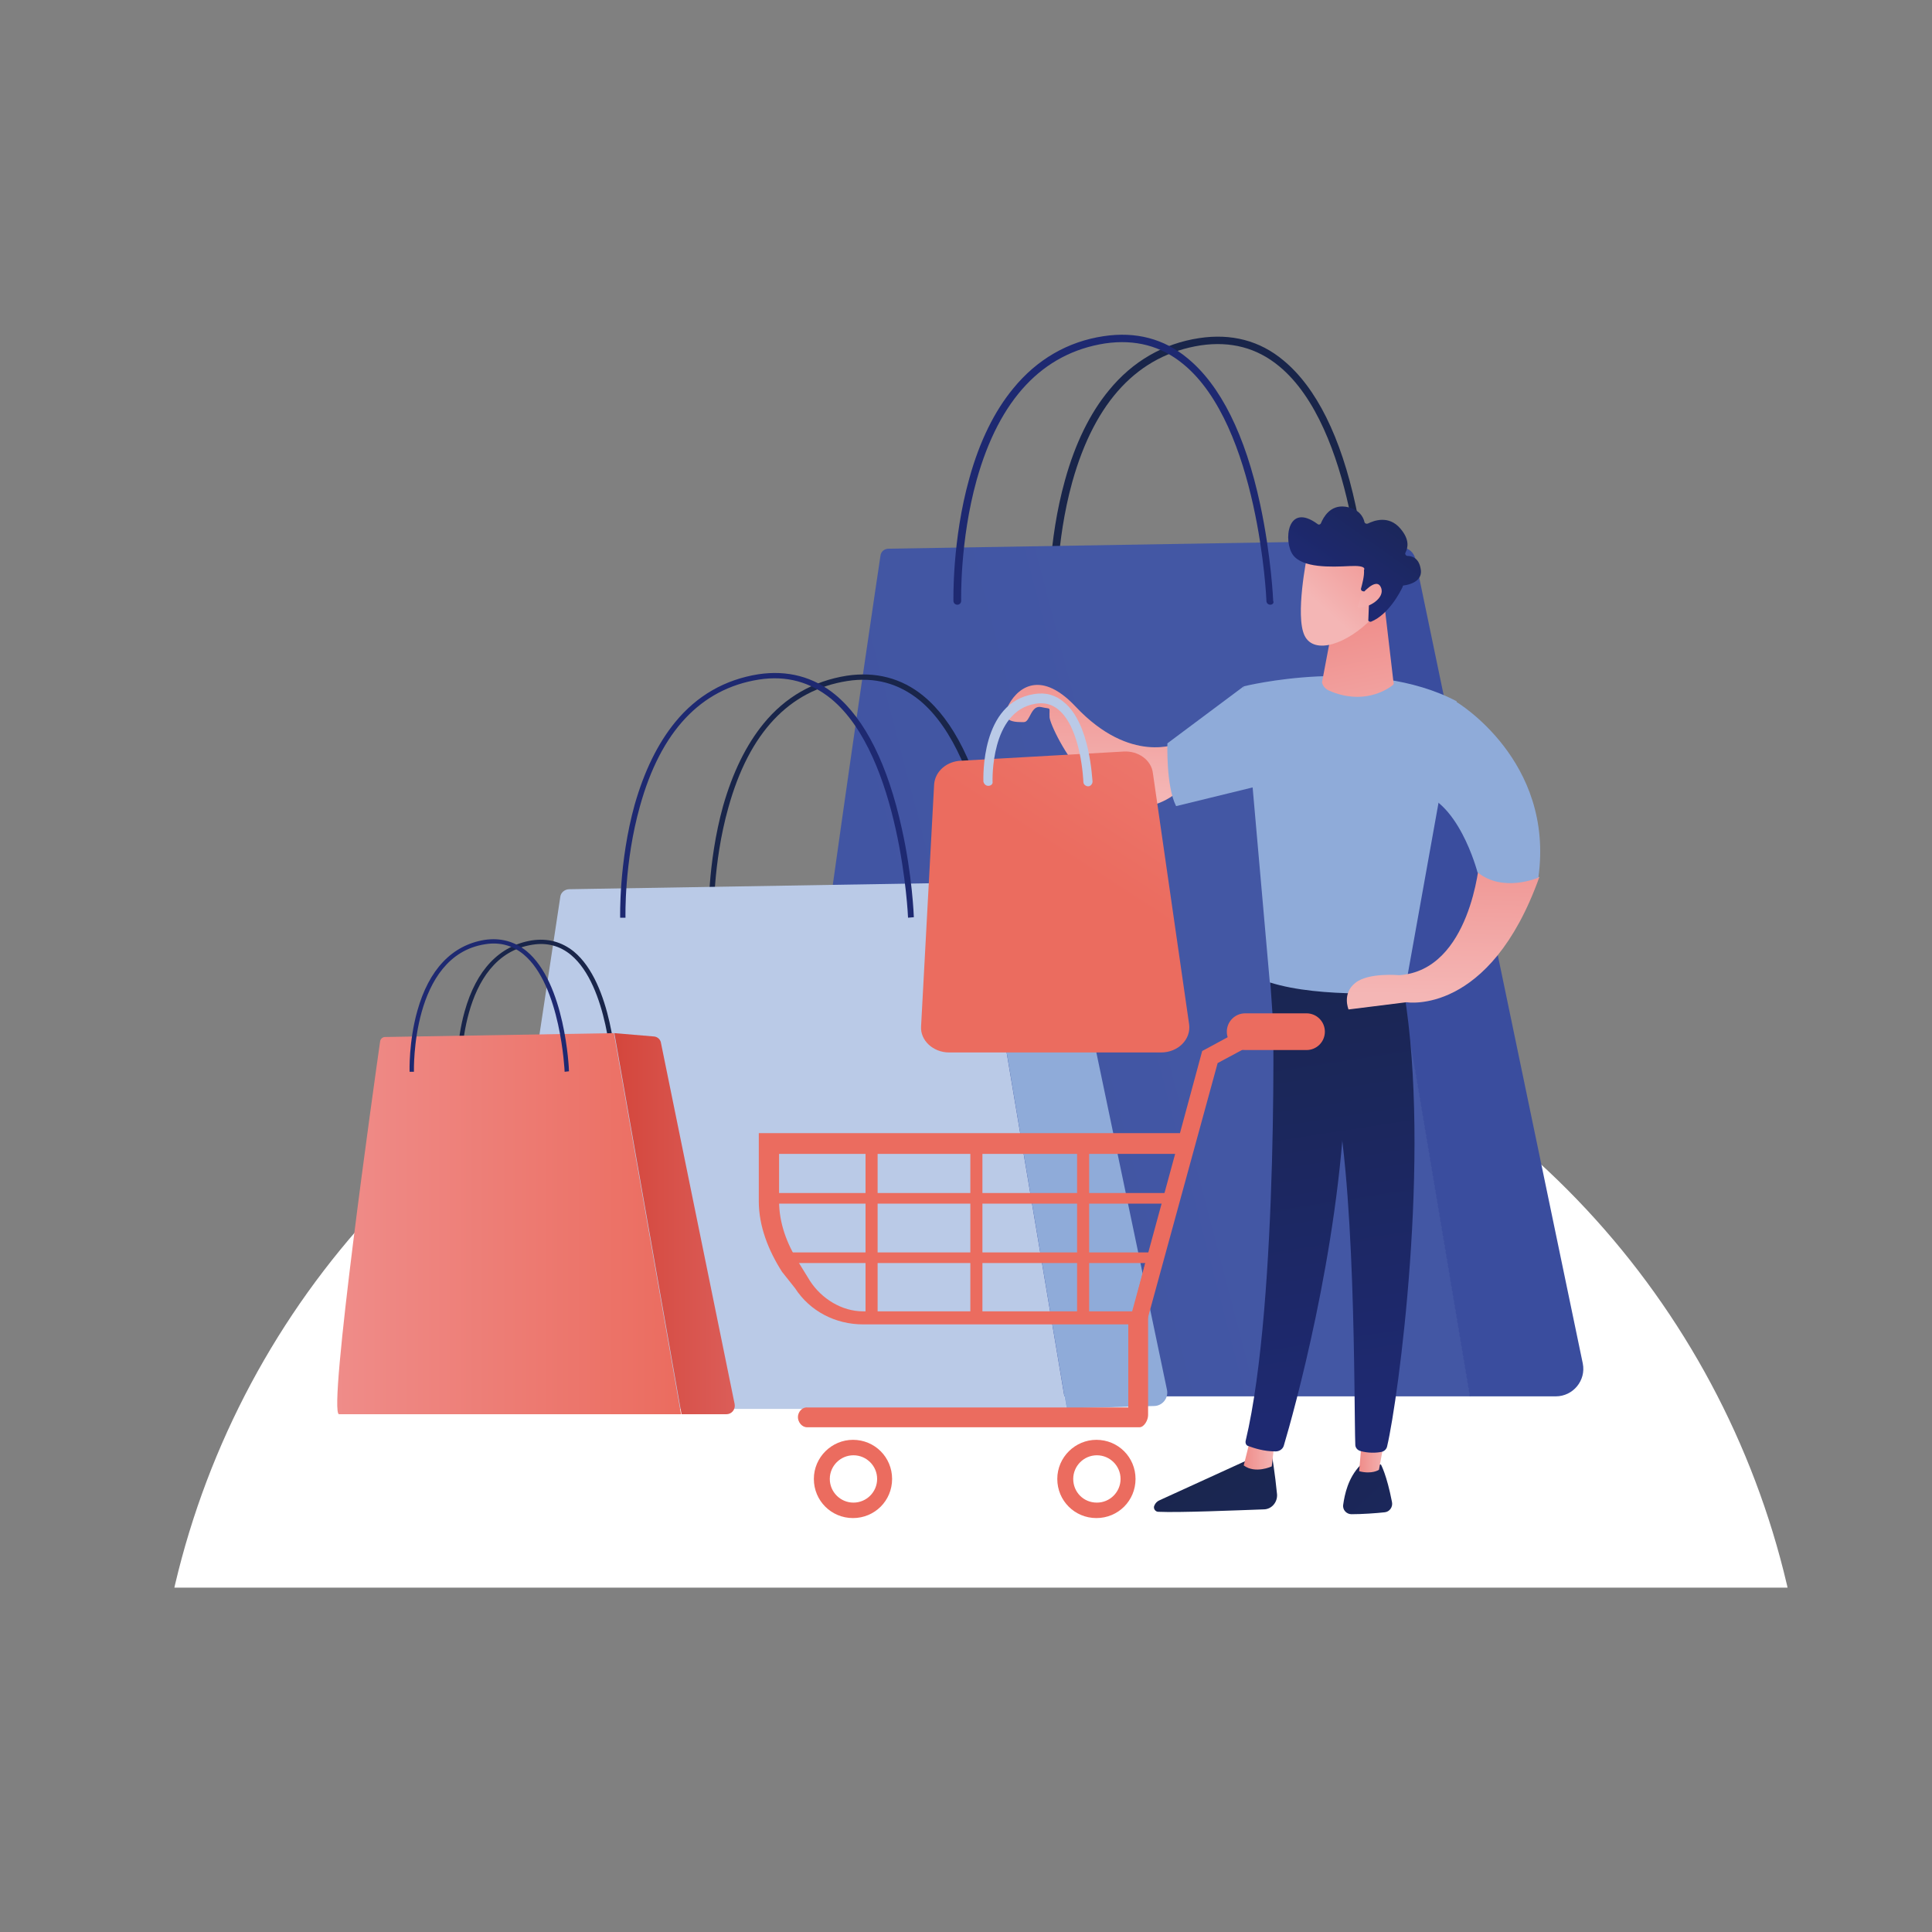 <?xml version="1.0" encoding="utf-8"?>
<!-- Generator: $$$/GeneralStr/196=Adobe Illustrator 27.6.0, SVG Export Plug-In . SVG Version: 6.00 Build 0)  -->
<svg version="1.1" id="圖層_1" xmlns="http://www.w3.org/2000/svg" xmlns:xlink="http://www.w3.org/1999/xlink" x="0px" y="0px"
	 viewBox="0 0 400 400" style="enable-background:new 0 0 400 400;" xml:space="preserve">
<rect x="0" y="0" width="400" height="400" fill="#808080" stroke="none"/>
<style type="text/css">
	.st0{clip-path:url(#SVGID_00000183210000985007866220000006997634860219547025_);fill:#FFFFFF;}
	.st1{fill:url(#SVGID_00000000197002195502900090000007548963514514903197_);}
	.st2{fill:url(#SVGID_00000118373634625733895220000002002772275248584845_);}
	.st3{fill:url(#SVGID_00000181771389054521703830000016011022611222057383_);}
	.st4{fill:url(#SVGID_00000026140499776437548730000005757629432687061900_);}
	.st5{fill:url(#SVGID_00000044136460883377640560000009563994187103036312_);}
	.st6{fill:#BACAE7;}
	.st7{fill:#8FABD9;}
	.st8{fill:url(#SVGID_00000179647153845171213230000007686319646254234287_);}
	.st9{fill:url(#SVGID_00000067936484045797829290000004110440075539444889_);}
	.st10{fill:url(#SVGID_00000164472732897598360880000004841726609348059318_);}
	.st11{fill:url(#SVGID_00000145023606238883910780000009821631511146977463_);}
	.st12{fill:url(#SVGID_00000041257275773612970060000016274289903986171049_);}
	.st13{fill:url(#SVGID_00000047045124410465055900000011668378680910503862_);}
	.st14{fill:url(#SVGID_00000103947731495466822510000013042964342233360811_);}
	.st15{fill:url(#SVGID_00000104677767323940284480000006439234814620186296_);}
	.st16{fill:url(#SVGID_00000112593633848593685930000002335828788123237006_);}
	.st17{fill:url(#SVGID_00000083077378254076797880000017918097039777317298_);}
	.st18{fill:url(#SVGID_00000135673432661461557630000016790502057403620230_);}
	.st19{fill:url(#SVGID_00000141456534866484753290000009483268350759461818_);}
	.st20{fill:url(#SVGID_00000002377581560268771810000014885197487386515376_);}
	.st21{fill:url(#SVGID_00000160906897922436668110000005571883176441239481_);}
	.st22{fill:url(#SVGID_00000073715822650247199550000007424664064580461246_);}
	.st23{fill:url(#SVGID_00000036932216278856387990000013955085682154476163_);}
	.st24{fill:url(#SVGID_00000142857926935884172850000017307804418952839558_);}
	.st25{fill:url(#SVGID_00000040535094199587326730000014478278888636335780_);}
	.st26{fill:url(#SVGID_00000103978824687203182410000007030227857488037532_);}
	.st27{fill:url(#SVGID_00000147196346714137285290000006154926156836877697_);}
	.st28{fill:url(#SVGID_00000093149563282990290700000000544275834664724660_);}
	.st29{fill:url(#SVGID_00000047039848685297425320000016106282606130573715_);}
	.st30{fill:url(#SVGID_00000109016409585065888640000002203573342118269624_);}
	.st31{fill:url(#SVGID_00000110450574931804088760000014985248199041631406_);}
	.st32{fill:url(#SVGID_00000172408382932969879380000011058516821954950320_);}
	.st33{fill:url(#SVGID_00000020368511899576652760000002799781590880661662_);}
	.st34{fill:url(#SVGID_00000061451496005708108060000008786617164891423137_);}
	.st35{fill:url(#SVGID_00000134942985708167277230000008057074264655336070_);}
</style>
<g>
	<g>
		<g>
			<defs>
				<rect id="SVGID_1_" x="-8.5" y="173.6" width="414.7" height="155.1"/>
			</defs>
			<clipPath id="SVGID_00000118383973288720267430000003625342248995178134_">
				<use xlink:href="#SVGID_1_"  style="overflow:visible;"/>
			</clipPath>
			
				<circle style="clip-path:url(#SVGID_00000118383973288720267430000003625342248995178134_);fill:#FFFFFF;" cx="203.1" cy="367.3" r="171.4"/>
		</g>
	</g>
	<g>
		<g>
			<g>
				
					<linearGradient id="SVGID_00000070091445668214330580000007982669268817375669_" gradientUnits="userSpaceOnUse" x1="255.537" y1="330.83" x2="269.659" y2="475.253" gradientTransform="matrix(1 0 0 -1 0 400)">
					<stop  offset="0" style="stop-color:#19254A"/>
					<stop  offset="1" style="stop-color:#1E2971"/>
				</linearGradient>
				<path style="fill:url(#SVGID_00000070091445668214330580000007982669268817375669_);" d="M282.8,125.6c-0.4,0-0.8-0.3-0.8-0.8
					c0-0.4-1.6-36.2-17.2-49c-4.6-3.8-10-5.2-16.2-4.3c-12.9,2-21.9,11.5-26.6,28.3c-3.5,12.6-3.2,24.8-3.2,25
					c0,0.4-0.3,0.8-0.8,0.8c-0.4,0-0.8-0.3-0.8-0.8c0-0.1-0.3-12.6,3.3-25.4c2.1-7.6,5.2-13.9,9.1-18.6c4.9-6,11.3-9.7,18.7-10.8
					c6.6-1,12.5,0.5,17.4,4.6c6.8,5.6,11.9,15.8,15,30.2c2.3,10.7,2.7,19.9,2.7,20C283.6,125.2,283.3,125.6,282.8,125.6L282.8,125.6
					z"/>
				
					<linearGradient id="SVGID_00000036963897174716584540000001472530983504169646_" gradientUnits="userSpaceOnUse" x1="255.748" y1="201.694" x2="-106.714" y2="107.19" gradientTransform="matrix(1 0 0 -1 0 400)">
					<stop  offset="0" style="stop-color:#4357A4"/>
					<stop  offset="1" style="stop-color:#3A4D9E"/>
				</linearGradient>
				<path style="fill:url(#SVGID_00000036963897174716584540000001472530983504169646_);" d="M182.3,115c0.1-0.8,0.8-1.4,1.7-1.4
					l90.7-1.5l29.7,177H161C156.1,289.1,182.3,115,182.3,115z"/>
				
					<linearGradient id="SVGID_00000096749011296590456650000007839745254248507822_" gradientUnits="userSpaceOnUse" x1="425.162" y1="263.054" x2="356.481" y2="228.393" gradientTransform="matrix(1 0 0 -1 0 400)">
					<stop  offset="0" style="stop-color:#4357A4"/>
					<stop  offset="1" style="stop-color:#3A4D9E"/>
				</linearGradient>
				<path style="fill:url(#SVGID_00000096749011296590456650000007839745254248507822_);" d="M290.5,113.4l-15.9-1.3l29.7,177h17.8
					c3.6,0,6.3-3.3,5.6-6.8L293,115.6C292.7,114.4,291.7,113.5,290.5,113.4z"/>
				
					<linearGradient id="SVGID_00000000193827048813563530000007490160800870068157_" gradientUnits="userSpaceOnUse" x1="239.952" y1="417.717" x2="236.422" y2="365.082" gradientTransform="matrix(1 0 0 -1 0 400)">
					<stop  offset="0" style="stop-color:#19254A"/>
					<stop  offset="1" style="stop-color:#1E2971"/>
				</linearGradient>
				<path style="fill:url(#SVGID_00000000193827048813563530000007490160800870068157_);" d="M263,125.2c-0.4,0-0.8-0.3-0.8-0.8
					c0-0.4-1.6-36.2-17.2-49c-4.6-3.8-10-5.2-16.2-4.3c-12.9,2-21.9,11.5-26.6,28.3c-3.5,12.6-3.2,24.8-3.2,25
					c0,0.4-0.3,0.8-0.8,0.8c-0.4,0-0.8-0.3-0.8-0.8c0-0.1-0.3-12.6,3.3-25.4c2.1-7.6,5.2-13.9,9.1-18.6c4.9-6,11.3-9.7,18.7-10.8
					c6.6-1,12.5,0.5,17.4,4.6c6.8,5.6,11.9,15.8,15,30.2c2.3,10.7,2.7,19.9,2.7,20C263.8,124.8,263.5,125.2,263,125.2L263,125.2z"/>
			</g>
		</g>
		<g>
			
				<linearGradient id="SVGID_00000164503543342721137280000009524496990040080313_" gradientUnits="userSpaceOnUse" x1="189.338" y1="337.303" x2="203.459" y2="481.726" gradientTransform="matrix(1 0 0 -1 0 400)">
				<stop  offset="0" style="stop-color:#19254A"/>
				<stop  offset="1" style="stop-color:#1E2971"/>
			</linearGradient>
			<path style="fill:url(#SVGID_00000164503543342721137280000009524496990040080313_);" d="M206.3,190.3c0-0.3-1.5-33.4-15.9-45.3
				c-4.3-3.5-9.3-4.9-15-4c-12,1.9-20.3,10.7-24.6,26.2c-3.3,11.7-3,22.9-3,23.1h-1.1c0-0.1-0.3-11.5,3-23.4c2-7,4.8-12.7,8.4-17.1
				c4.5-5.5,10.3-8.8,17.2-9.9c6-0.9,11.4,0.5,15.9,4.2c6.2,5.1,10.9,14.5,13.8,27.7c2.2,9.8,2.5,18.3,2.5,18.4L206.3,190.3z"/>
			<path class="st6" d="M101.4,282.2l14.6-96.5c0.1-0.9,0.9-1.6,1.9-1.6l84.6-1.4l18.3,109H108.6
				C103.8,291.6,100.7,286.9,101.4,282.2z"/>
			<path class="st7" d="M218.8,184l-16.3-1.4l18.3,109l18.1-0.5c1.8,0,3.1-1.7,2.7-3.4L220.1,185C219.9,184.5,219.4,184,218.8,184z"
				/>
			
				<linearGradient id="SVGID_00000018225609148954416220000013535438283295197570_" gradientUnits="userSpaceOnUse" x1="176.525" y1="351.556" x2="169.785" y2="298.921" gradientTransform="matrix(1 0 0 -1 0 400)">
				<stop  offset="0" style="stop-color:#19254A"/>
				<stop  offset="1" style="stop-color:#1E2971"/>
			</linearGradient>
			<path style="fill:url(#SVGID_00000018225609148954416220000013535438283295197570_);" d="M188,190c0-0.3-1.5-33.4-15.9-45.3
				c-4.3-3.5-9.3-4.9-15-4c-12,1.9-20.3,10.7-24.6,26.2c-3.3,11.7-3,22.9-3,23.1h-1.1c0-0.1-0.3-11.5,3-23.4c2-7,4.8-12.7,8.4-17.1
				c4.5-5.5,10.3-8.8,17.2-9.9c6-0.9,11.4,0.5,15.9,4.2c6.2,5.1,10.9,14.5,13.8,27.7c2.2,9.8,2.5,18.3,2.5,18.4L188,190z"/>
		</g>
		<g>
			
				<linearGradient id="SVGID_00000154403685022147834240000000504815825985099400_" gradientUnits="userSpaceOnUse" x1="127.13" y1="343.386" x2="141.251" y2="487.808" gradientTransform="matrix(1 0 0 -1 0 400)">
				<stop  offset="0" style="stop-color:#19254A"/>
				<stop  offset="1" style="stop-color:#1E2971"/>
			</linearGradient>
			<path style="fill:url(#SVGID_00000154403685022147834240000000504815825985099400_);" d="M126.7,222c0-0.2-0.8-17.9-8.5-24.3
				c-2.3-1.9-5-2.6-8-2.1C94.9,198,95.5,221.7,95.5,222h-0.9c0-0.1-0.2-6.2,1.6-12.6c2.4-8.6,7.2-13.6,13.9-14.7
				c3.3-0.5,6.2,0.3,8.7,2.3c8,6.6,8.8,24.2,8.8,24.9L126.7,222z"/>
			
				<linearGradient id="SVGID_00000134934318795267092630000007106352572089319101_" gradientUnits="userSpaceOnUse" x1="69.82" y1="146.65" x2="141" y2="146.65" gradientTransform="matrix(1 0 0 -1 0 400)">
				<stop  offset="0" style="stop-color:#EF8C89"/>
				<stop  offset="1" style="stop-color:#EB6C5F"/>
			</linearGradient>
			<path style="fill:url(#SVGID_00000134934318795267092630000007106352572089319101_);" d="M79.7,214.7l47.4-0.8l13.9,78.9H70.2
				c-2.4,0,7.3-68.8,8.5-77.2C78.8,215,79.3,214.7,79.7,214.7z"/>
			
				<linearGradient id="SVGID_00000091010858013077099500000005868722029430397112_" gradientUnits="userSpaceOnUse" x1="127.126" y1="146.65" x2="152.057" y2="146.65" gradientTransform="matrix(1 0 0 -1 0 400)">
				<stop  offset="0" style="stop-color:#D4463C"/>
				<stop  offset="1" style="stop-color:#DB5D58"/>
			</linearGradient>
			<path style="fill:url(#SVGID_00000091010858013077099500000005868722029430397112_);" d="M135.5,214.6l-8.3-0.7l13.9,78.9h9.3
				c1.1,0,1.9-1,1.7-2.1l-15.3-75C136.6,215.1,136.1,214.7,135.5,214.6z"/>
			
				<linearGradient id="SVGID_00000086668153527191525140000015518190899410409902_" gradientUnits="userSpaceOnUse" x1="137.13" y1="288.409" x2="118.515" y2="233.207" gradientTransform="matrix(1 0 0 -1 0 400)">
				<stop  offset="0" style="stop-color:#19254A"/>
				<stop  offset="1" style="stop-color:#1E2971"/>
			</linearGradient>
			<path style="fill:url(#SVGID_00000086668153527191525140000015518190899410409902_);" d="M116.9,221.9c0-0.2-0.8-17.9-8.5-24.3
				c-2.3-1.9-5-2.6-8-2.1c-15.3,2.4-14.7,26.1-14.7,26.4h-0.9c0-0.1-0.2-6.2,1.6-12.6c2.4-8.6,7.2-13.6,13.9-14.7
				c3.3-0.5,6.2,0.3,8.7,2.3c8,6.6,8.8,24.2,8.8,24.9L116.9,221.9z"/>
		</g>
		<g>
			<g>
				
					<linearGradient id="SVGID_00000170264650908831872160000005202466614181285781_" gradientUnits="userSpaceOnUse" x1="-6457.267" y1="104.857" x2="-6529.359" y2="26.441" gradientTransform="matrix(-1 0 0 -1 -6216.8 400)">
					<stop  offset="0" style="stop-color:#19254A"/>
					<stop  offset="1" style="stop-color:#1E2971"/>
				</linearGradient>
				<path style="fill:url(#SVGID_00000170264650908831872160000005202466614181285781_);" d="M263.3,301c0,0,0.7,4.2,1.1,8.4
					c0.1,1.6-1.1,3.1-2.8,3.1c-5.6,0.2-17.5,0.7-21.8,0.5c-0.6,0-1.1-0.7-0.8-1.3l0,0c0.2-0.5,0.6-0.9,1.1-1.1l19.7-9L263.3,301z"/>
				
					<linearGradient id="SVGID_00000181058896377817287850000006703826720389861796_" gradientUnits="userSpaceOnUse" x1="-6480.663" y1="98.972" x2="-6474.263" y2="98.972" gradientTransform="matrix(-1 0 0 -1 -6216.8 400)">
					<stop  offset="0" style="stop-color:#F4B6B5"/>
					<stop  offset="1" style="stop-color:#EF8C89"/>
				</linearGradient>
				<path style="fill:url(#SVGID_00000181058896377817287850000006703826720389861796_);" d="M263.9,298.5l-0.6,5.1
					c0,0-3.4,1.6-5.8-0.2l1.4-5.6L263.9,298.5z"/>
				
					<linearGradient id="SVGID_00000119097070824141077600000016428148727887351711_" gradientUnits="userSpaceOnUse" x1="6837.462" y1="220.098" x2="6854.842" y2="107.856" gradientTransform="matrix(1 0 0 -1 -6580.527 400)">
					<stop  offset="0" style="stop-color:#19254A"/>
					<stop  offset="1" style="stop-color:#1E2971"/>
				</linearGradient>
				<path style="fill:url(#SVGID_00000119097070824141077600000016428148727887351711_);" d="M263.4,203.5
					c0.3,1.3,1.4,65.9-5.5,94.8c-0.1,0.5,0.1,1,0.6,1.1c1.1,0.4,3.1,1.1,5.6,1.1c0.8,0,1.5-0.5,1.7-1.2c2-6.7,11.4-40.3,12.7-72.5
					c1.4-35.9,0-1.2,0-1.2l-0.8-22.2L263.4,203.5z"/>
				
					<linearGradient id="SVGID_00000153686849161935380200000017748376224892982437_" gradientUnits="userSpaceOnUse" x1="-6473.451" y1="119.734" x2="-6545.542" y2="41.319" gradientTransform="matrix(-1 0 0 -1 -6216.8 400)">
					<stop  offset="0" style="stop-color:#19254A"/>
					<stop  offset="1" style="stop-color:#1E2971"/>
				</linearGradient>
				<path style="fill:url(#SVGID_00000153686849161935380200000017748376224892982437_);" d="M285.9,303.2c0,0,1.2,2.1,2.3,7.8
					c0.2,1-0.5,2-1.5,2.1c-1.8,0.2-4.7,0.4-6.9,0.4c-1,0-1.9-0.9-1.7-2c0.3-2.1,1-5.5,3.5-8.1L285.9,303.2z"/>
				
					<linearGradient id="SVGID_00000181079908029983191770000017817115560985892017_" gradientUnits="userSpaceOnUse" x1="-6503.741" y1="99.376" x2="-6498.212" y2="99.376" gradientTransform="matrix(-1 0 0 -1 -6216.8 400)">
					<stop  offset="0" style="stop-color:#F4B6B5"/>
					<stop  offset="1" style="stop-color:#EF8C89"/>
				</linearGradient>
				<path style="fill:url(#SVGID_00000181079908029983191770000017817115560985892017_);" d="M286.9,296.7l-1.4,7.6
					c0,0-1.4,1-4.1,0.3l0.7-8.2L286.9,296.7z"/>
				
					<linearGradient id="SVGID_00000093868012323117071160000000663264536940602525_" gradientUnits="userSpaceOnUse" x1="6852.788" y1="222.471" x2="6870.167" y2="110.229" gradientTransform="matrix(1 0 0 -1 -6580.527 400)">
					<stop  offset="0" style="stop-color:#19254A"/>
					<stop  offset="1" style="stop-color:#1E2971"/>
				</linearGradient>
				<path style="fill:url(#SVGID_00000093868012323117071160000000663264536940602525_);" d="M290.7,205.4c5.6,34.1-1.2,84.2-3.5,94
					c-0.1,0.6-0.6,1.1-1.2,1.2c-1,0.2-2.7,0.3-4.4-0.2c-0.6-0.2-1-0.7-1-1.3c-0.3-7.9,0.2-56.6-5-75.9c-0.3-1-0.9-1.8-1.7-2.4
					l-10.2-7.3l-0.8-11.7L290.7,205.4z"/>
				<path class="st7" d="M257.5,142.1c0,0,25.9-6.5,44.1,3.1l-10.8,60.2c0,0-17.2,1.4-27.9-2L257.5,142.1z"/>
				
					<linearGradient id="SVGID_00000094606275653635897020000001419676470986071205_" gradientUnits="userSpaceOnUse" x1="286.075" y1="238.22" x2="278.855" y2="273.361" gradientTransform="matrix(1 0 0 -1 0 400)">
					<stop  offset="0" style="stop-color:#F4B6B5"/>
					<stop  offset="1" style="stop-color:#EF8C89"/>
				</linearGradient>
				<path style="fill:url(#SVGID_00000094606275653635897020000001419676470986071205_);" d="M286.5,124.1l2,17.1
					c0.1,0.2,0.1,0.5-0.2,0.7c-1.3,1-6.2,4.1-13.1,1.1c-0.7-0.3-1.3-0.9-1.5-1.7l2.8-14.8L286.5,124.1z"/>
				<g>
					
						<linearGradient id="SVGID_00000109737997644710978570000004298294465134749571_" gradientUnits="userSpaceOnUse" x1="-12061.846" y1="5578.023" x2="-12067.962" y2="5598.198" gradientTransform="matrix(-0.904 -0.428 0.428 -0.904 -13016.459 6.743)">
						<stop  offset="0" style="stop-color:#F4B6B5"/>
						<stop  offset="1" style="stop-color:#EF8C89"/>
					</linearGradient>
					<path style="fill:url(#SVGID_00000109737997644710978570000004298294465134749571_);" d="M270.6,115.2c0,0-2.5,12.3-0.5,16.4
						c2,4.1,8.9,1.7,14-3.6l0.9-12.8L270.6,115.2z"/>
					
						<linearGradient id="SVGID_00000067202242469060823590000002223760536019908234_" gradientUnits="userSpaceOnUse" x1="-12067.349" y1="5613.175" x2="-12062.231" y2="5583.991" gradientTransform="matrix(-0.904 -0.428 0.428 -0.904 -13016.459 6.743)">
						<stop  offset="0" style="stop-color:#19254A"/>
						<stop  offset="1" style="stop-color:#1E2971"/>
					</linearGradient>
					<path style="fill:url(#SVGID_00000067202242469060823590000002223760536019908234_);" d="M282.2,122.4c-0.3,0-0.5-0.3-0.4-0.6
						c0.2-0.8,0.7-2.5,0.6-3.8c0,0,0.8-1-3-0.8c-3.9,0.2-9.7,0.4-11.7-2.3s-1.3-11.1,5.1-6.4c0.2,0.2,0.6,0.1,0.7-0.2
						c0.5-1.2,1.9-3.8,5-3.4c2.9,0.4,3.8,2.2,4,3.2c0.1,0.3,0.4,0.4,0.7,0.3c1.2-0.6,4.3-1.8,6.7,1c2,2.3,1.6,4,1.1,5
						c-0.2,0.3,0.1,0.7,0.4,0.7c0.9,0,2.3,0.4,2.7,2.5c0.7,2.8-2.5,3.5-3.4,3.6c-0.2,0-0.3,0.1-0.3,0.3c-0.5,1.1-2.9,5.7-6.5,7.2
						c-0.3,0.1-0.7-0.1-0.6-0.4l0.2-5.1c0-0.2-0.2-0.4-0.4-0.5L282.2,122.4z"/>
					
						<linearGradient id="SVGID_00000114054774322155331880000017479449412264004285_" gradientUnits="userSpaceOnUse" x1="-12068.088" y1="5578.12" x2="-12073.591" y2="5596.272" gradientTransform="matrix(-0.904 -0.428 0.428 -0.904 -13016.459 6.743)">
						<stop  offset="0" style="stop-color:#F4B6B5"/>
						<stop  offset="1" style="stop-color:#EF8C89"/>
					</linearGradient>
					<path style="fill:url(#SVGID_00000114054774322155331880000017479449412264004285_);" d="M281.7,123.3c0,0,3.2-4,4.2-1.7
						c1,2.2-2.6,4.4-4.8,4.2L281.7,123.3z"/>
				</g>
				
					<linearGradient id="SVGID_00000026867252709052909460000010223385056220668588_" gradientUnits="userSpaceOnUse" x1="1687.412" y1="193.803" x2="1688.309" y2="231.139" gradientTransform="matrix(1 0 0 -1 -1388.923 400)">
					<stop  offset="0" style="stop-color:#F4B6B5"/>
					<stop  offset="1" style="stop-color:#EF8C89"/>
				</linearGradient>
				<path style="fill:url(#SVGID_00000026867252709052909460000010223385056220668588_);" d="M306.3,178.3c0,0-1.8,22.6-16.6,23.6
					c0,0-6.4-0.6-9.1,1.6c-2.8,2.2-1.4,5.5-1.4,5.5l12-1.5c0,0,17.2,2.9,27.5-25.9L306.3,178.3z"/>
				<path class="st7" d="M301.5,145.3c0,0,20.4,12.1,17,36.4c0,0-7.3,3.2-12.6-1.1c0,0-4.1-15.8-13.1-16.6L301.5,145.3z"/>
				
					<linearGradient id="SVGID_00000027593362664277985170000012217133649150773170_" gradientUnits="userSpaceOnUse" x1="1614.94" y1="235.803" x2="1615.645" y2="265.147" gradientTransform="matrix(1 0 0 -1 -1388.923 400)">
					<stop  offset="0" style="stop-color:#F4B6B5"/>
					<stop  offset="1" style="stop-color:#EF8C89"/>
				</linearGradient>
				<path style="fill:url(#SVGID_00000027593362664277985170000012217133649150773170_);" d="M243.9,153.9c0,0-9.8,4.5-21.2-7.6
					c-7.8-8.3-12.6-3.2-14.1,0.1s2.1,3.1,3.4,3.1s1.4-3.6,3.6-3.1s1.6-0.2,1.7,2.1s12.1,27.4,26.9,15.2L243.9,153.9z"/>
				<g>
					
						<linearGradient id="SVGID_00000096036235420283733500000006750274603971530892_" gradientUnits="userSpaceOnUse" x1="274.643" y1="296.646" x2="224.577" y2="219.62" gradientTransform="matrix(1 0 0 -1 0 400)">
						<stop  offset="0" style="stop-color:#EF8C89"/>
						<stop  offset="1" style="stop-color:#EB6C5F"/>
					</linearGradient>
					<path style="fill:url(#SVGID_00000096036235420283733500000006750274603971530892_);" d="M199,157.5l33.6-1.9
						c3.1-0.2,5.8,1.8,6.1,4.5l7.5,52c0.4,3.1-2.3,5.8-5.8,5.8h-43.9c-3.3,0-6-2.5-5.8-5.4l2.7-50.1
						C193.6,159.7,196,157.6,199,157.5z"/>
					<path class="st6" d="M204.6,162.7c-0.5,0-0.9-0.4-1-0.9c0-0.7-0.6-16.4,10.5-18.1c2.4-0.4,4.5,0.2,6.2,1.7
						c5.4,4.4,5.8,15.9,5.9,16.4c0,0.5-0.4,1-0.9,1s-1-0.4-1-0.9c0-0.1-0.4-11.1-5.2-15c-1.3-1.1-2.9-1.5-4.7-1.2
						c-9.4,1.5-8.9,16-8.9,16.1C205.6,162.3,205.2,162.7,204.6,162.7C204.7,162.7,204.6,162.7,204.6,162.7z"/>
				</g>
				<path class="st7" d="M257.5,142.1l-15.8,11.8c0,0-0.3,8.9,1.8,13l17.6-4.3L257.5,142.1z"/>
			</g>
			<g>
				<g>
					<g>
						<g>
							<g>
								<g>
									
										<linearGradient id="SVGID_00000055666465034838402440000007982698493537605034_" gradientUnits="userSpaceOnUse" x1="-5661.554" y1="1142.436" x2="-5761.688" y2="791.97" gradientTransform="matrix(-1 0 0 -1 -5729.504 400)">
										<stop  offset="0" style="stop-color:#EF8C89"/>
										<stop  offset="1" style="stop-color:#EB6C5F"/>
									</linearGradient>
									<path style="fill:url(#SVGID_00000055666465034838402440000007982698493537605034_);" d="M157.1,234.7v14
										c0,5.2,2,10.2,4.8,14.6l2.7,3.4c3.1,4.8,8.4,7.5,14.1,7.5h58.6l0.4-1.5l14.4-52.6l12.1-6.5l-1.8-3.3l-13.5,7.3l-4.6,17
										h-87.2V234.7z M161.3,238.9h82l-5.8,21.3l-3.1,11.3h-55.7c-4.4,0-8.6-2.6-11-6.3l-2.4-3.9c-2.4-3.8-4-8.1-4-12.6V238.9z"/>
								</g>
								<g>
									
										<linearGradient id="SVGID_00000098938088805471926020000007529983532910300326_" gradientUnits="userSpaceOnUse" x1="-5641.322" y1="1136.652" x2="-5741.455" y2="786.187" gradientTransform="matrix(-1 0 0 -1 -5729.504 400)">
										<stop  offset="0" style="stop-color:#EF8C89"/>
										<stop  offset="1" style="stop-color:#EB6C5F"/>
									</linearGradient>
									<path style="fill:url(#SVGID_00000098938088805471926020000007529983532910300326_);" d="M165.2,293.4c0,1,0.8,2.1,1.9,2.1
										h68.8c1,0,1.8-1.5,1.8-2.5v-32.4c0-0.4-0.1-0.3-0.2-0.6l-3,11.6h-0.9v19.8h-66.4C166,291.3,165.2,292.4,165.2,293.4z"/>
								</g>
							</g>
							<g>
								
									<linearGradient id="SVGID_00000086667004932851968830000003832750790308326588_" gradientUnits="userSpaceOnUse" x1="-5647.968" y1="1138.553" x2="-5748.101" y2="788.088" gradientTransform="matrix(-1 0 0 -1 -5729.504 400)">
									<stop  offset="0" style="stop-color:#EF8C89"/>
									<stop  offset="1" style="stop-color:#EB6C5F"/>
								</linearGradient>
								
									<rect x="200.9" y="236.7" style="fill:url(#SVGID_00000086667004932851968830000003832750790308326588_);" width="2.5" height="35.3"/>
								<g>
									
										<linearGradient id="SVGID_00000135692009695709848320000016106681927440366472_" gradientUnits="userSpaceOnUse" x1="-5668.399" y1="1144.389" x2="-5768.533" y2="793.922" gradientTransform="matrix(-1 0 0 -1 -5729.504 400)">
										<stop  offset="0" style="stop-color:#EF8C89"/>
										<stop  offset="1" style="stop-color:#EB6C5F"/>
									</linearGradient>
									
										<rect x="223" y="236.7" style="fill:url(#SVGID_00000135692009695709848320000016106681927440366472_);" width="2.5" height="35.3"/>
									
										<linearGradient id="SVGID_00000008115673424502067080000005717242671555096704_" gradientUnits="userSpaceOnUse" x1="-5627.905" y1="1132.822" x2="-5728.038" y2="782.358" gradientTransform="matrix(-1 0 0 -1 -5729.504 400)">
										<stop  offset="0" style="stop-color:#EF8C89"/>
										<stop  offset="1" style="stop-color:#EB6C5F"/>
									</linearGradient>
									
										<rect x="179.2" y="236.7" style="fill:url(#SVGID_00000008115673424502067080000005717242671555096704_);" width="2.5" height="35.3"/>
								</g>
							</g>
							<g>
								
									<linearGradient id="SVGID_00000114770100492634519030000018124037154039933360_" gradientUnits="userSpaceOnUse" x1="-5648.971" y1="1138.84" x2="-5749.105" y2="788.374" gradientTransform="matrix(-1 0 0 -1 -5729.504 400)">
									<stop  offset="0" style="stop-color:#EF8C89"/>
									<stop  offset="1" style="stop-color:#EB6C5F"/>
								</linearGradient>
								
									<rect x="160.6" y="247" style="fill:url(#SVGID_00000114770100492634519030000018124037154039933360_);" width="81.7" height="2.2"/>
								
									<linearGradient id="SVGID_00000143588690640214352520000000351607138221486259_" gradientUnits="userSpaceOnUse" x1="-5645.075" y1="1137.727" x2="-5745.208" y2="787.261" gradientTransform="matrix(-1 0 0 -1 -5729.504 400)">
									<stop  offset="0" style="stop-color:#EF8C89"/>
									<stop  offset="1" style="stop-color:#EB6C5F"/>
								</linearGradient>
								
									<rect x="162.7" y="259.3" style="fill:url(#SVGID_00000143588690640214352520000000351607138221486259_);" width="76.1" height="2.2"/>
							</g>
						</g>
						
							<linearGradient id="SVGID_00000182514303835287537450000002868903863815443113_" gradientUnits="userSpaceOnUse" x1="-5657.245" y1="1141.203" x2="-5757.378" y2="790.738" gradientTransform="matrix(-1 0 0 -1 -5729.504 400)">
							<stop  offset="0" style="stop-color:#EF8C89"/>
							<stop  offset="1" style="stop-color:#EB6C5F"/>
						</linearGradient>
						<path style="fill:url(#SVGID_00000182514303835287537450000002868903863815443113_);" d="M218.9,306.2c0,4.5,3.6,8.1,8.1,8.1
							s8.1-3.6,8.1-8.1s-3.6-8.1-8.1-8.1C222.6,298.1,218.9,301.7,218.9,306.2z M222.2,306.2c0-2.7,2.2-4.9,4.9-4.9
							c2.7,0,4.9,2.2,4.9,4.9c0,2.7-2.2,4.9-4.9,4.9C224.3,311.1,222.2,308.9,222.2,306.2z"/>
						
							<linearGradient id="SVGID_00000075137898109084853430000004970477582373202833_" gradientUnits="userSpaceOnUse" x1="-5610.65" y1="1127.89" x2="-5710.783" y2="777.425" gradientTransform="matrix(-1 0 0 -1 -5729.504 400)">
							<stop  offset="0" style="stop-color:#EF8C89"/>
							<stop  offset="1" style="stop-color:#EB6C5F"/>
						</linearGradient>
						<path style="fill:url(#SVGID_00000075137898109084853430000004970477582373202833_);" d="M168.5,306.2c0,4.5,3.6,8.1,8.1,8.1
							s8.1-3.6,8.1-8.1s-3.6-8.1-8.1-8.1C172.2,298.1,168.5,301.7,168.5,306.2z M171.8,306.2c0-2.7,2.2-4.9,4.9-4.9s4.9,2.2,4.9,4.9
							c0,2.7-2.2,4.9-4.9,4.9S171.8,308.9,171.8,306.2z"/>
					</g>
					
						<linearGradient id="SVGID_00000067205576798888764040000008878254588813205694_" gradientUnits="userSpaceOnUse" x1="-5716.053" y1="1158.005" x2="-5816.186" y2="807.54" gradientTransform="matrix(-1 0 0 -1 -5729.504 400)">
						<stop  offset="0" style="stop-color:#EF8C89"/>
						<stop  offset="1" style="stop-color:#EB6C5F"/>
					</linearGradient>
					<path style="fill:url(#SVGID_00000067205576798888764040000008878254588813205694_);" d="M254,213.6c0,2.1,1.7,3.8,3.8,3.8
						h12.7c2.1,0,3.8-1.7,3.8-3.8l0,0c0-2.1-1.7-3.8-3.8-3.8h-12.7C255.7,209.8,254,211.5,254,213.6L254,213.6z"/>
				</g>
			</g>
		</g>
	</g>
</g>
</svg>
